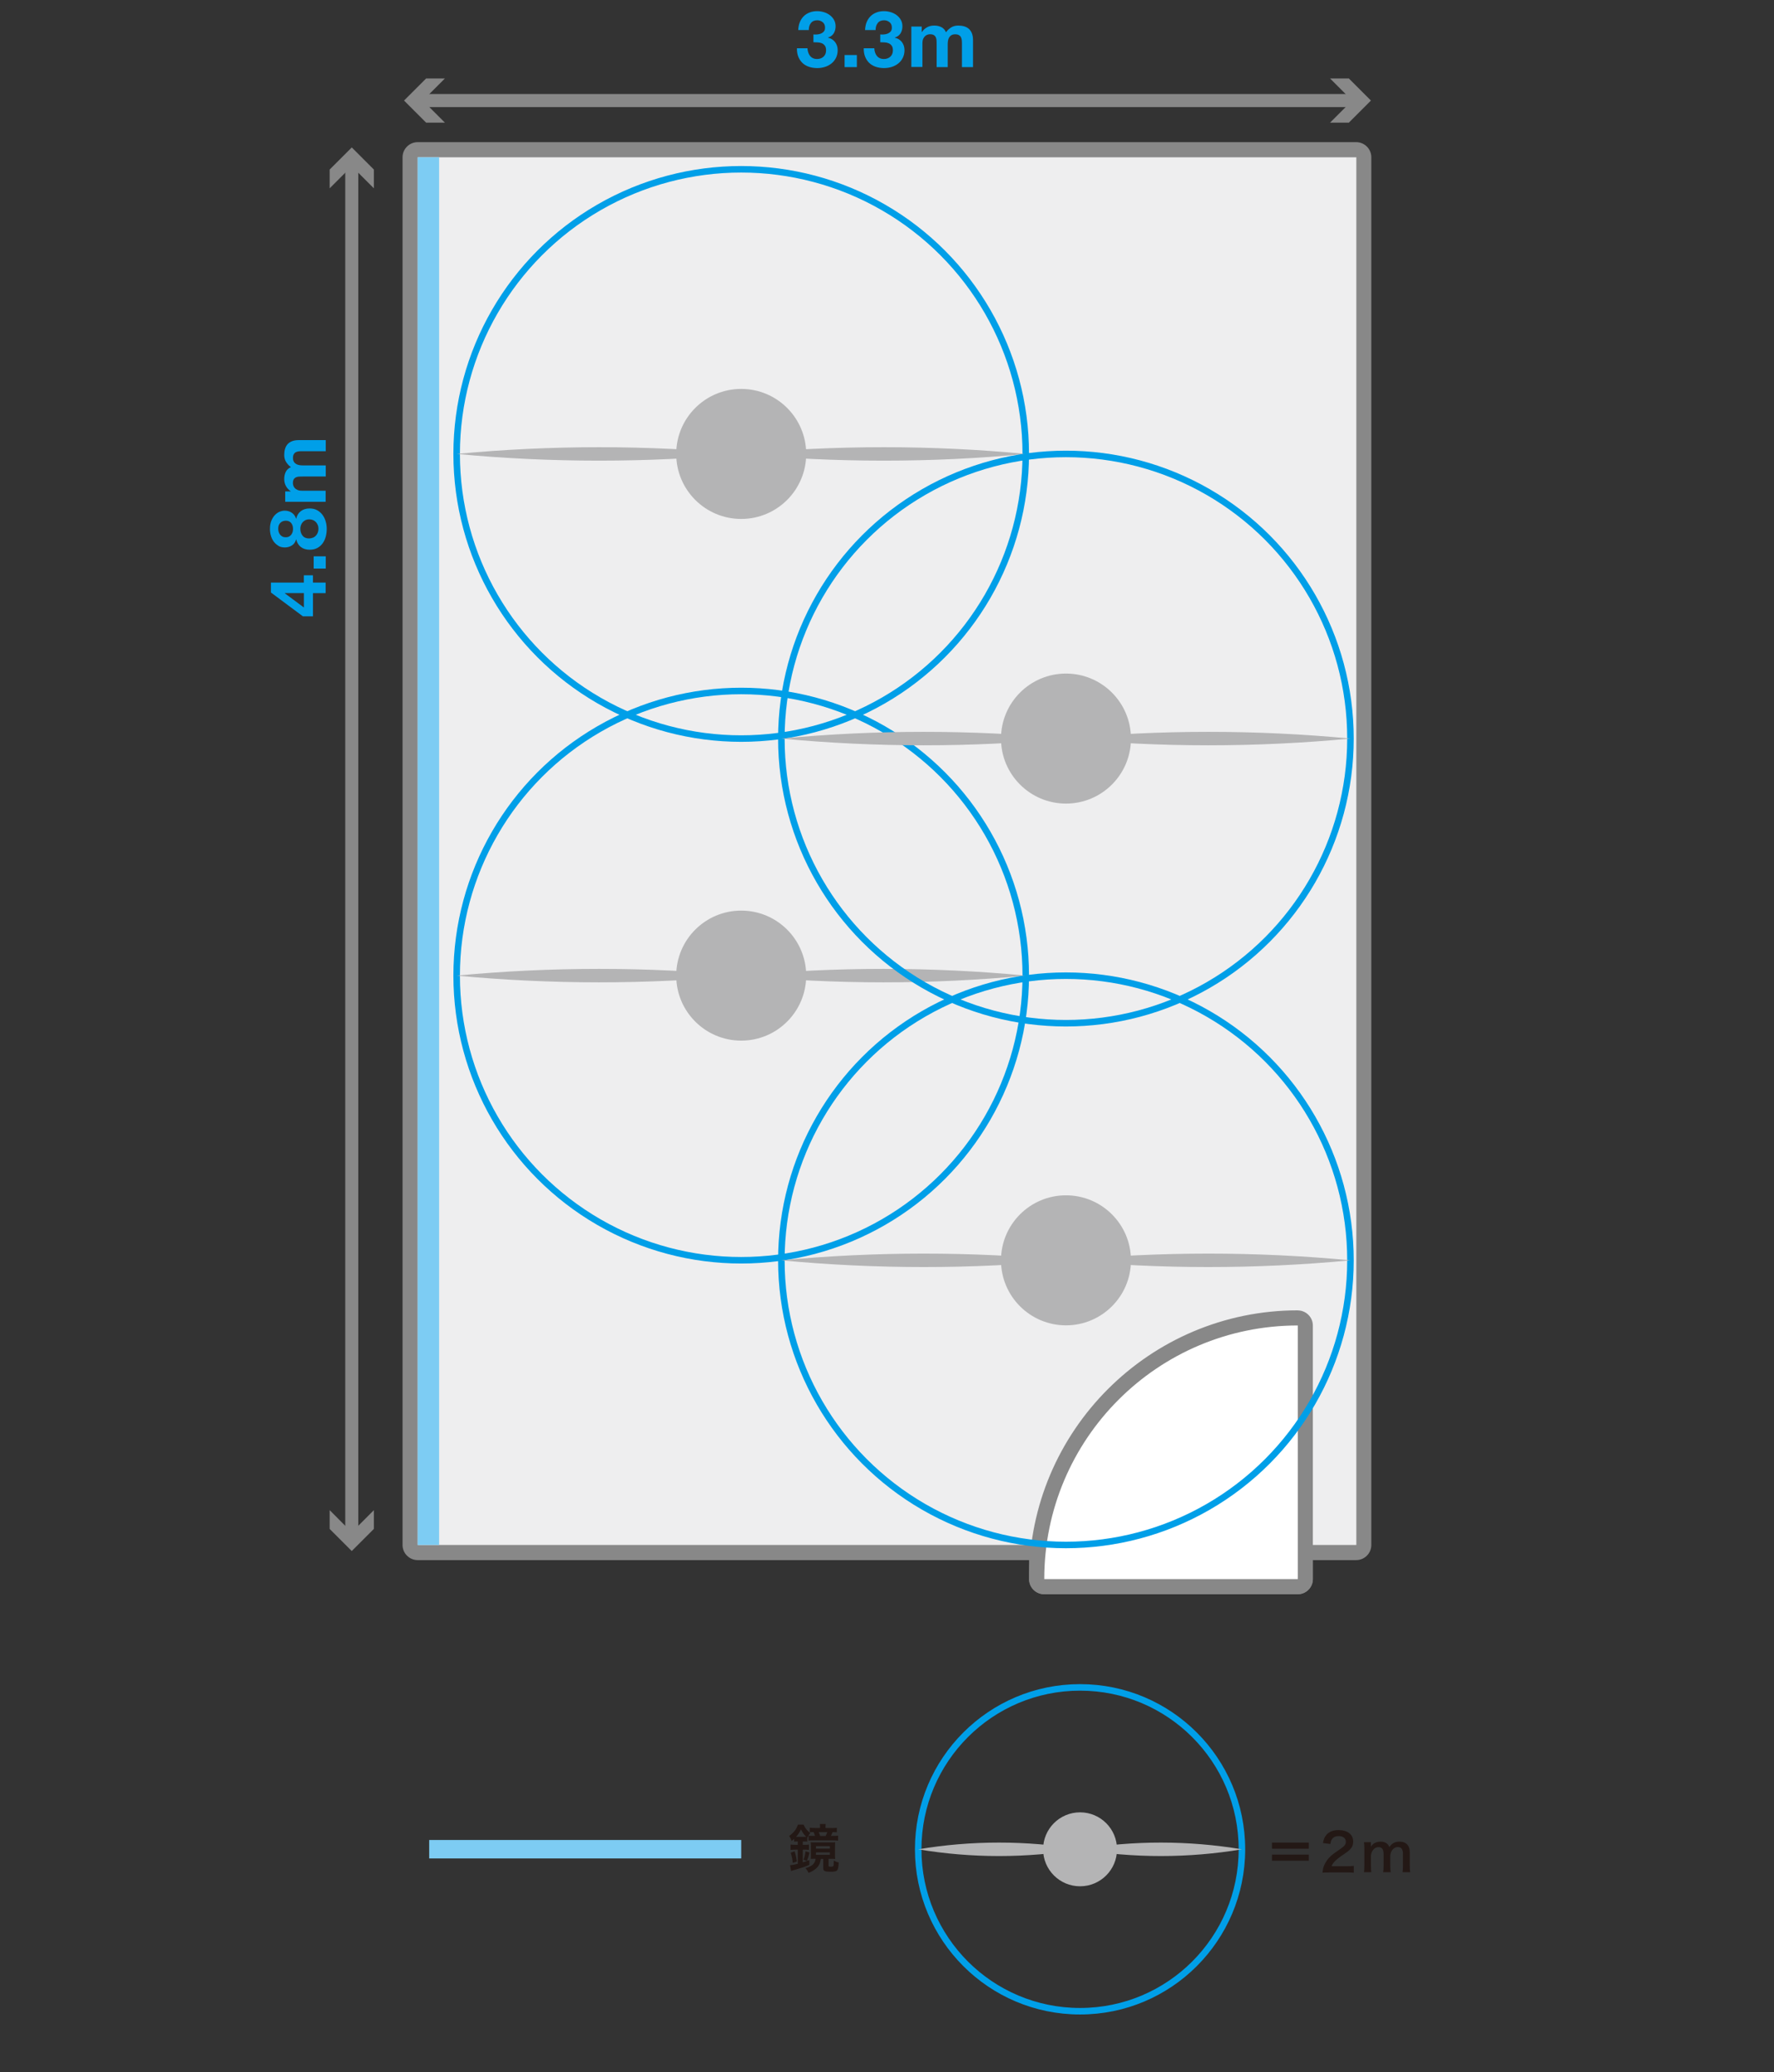 <?xml version="1.0" encoding="UTF-8"?>
<svg id="_レイヤー_2" data-name="レイヤー 2" xmlns="http://www.w3.org/2000/svg" viewBox="0 0 272.13 317.78">
  <rect x="0" y="0" width="272.13" height="317.78" fill="#333333" stroke="none"/>
  <defs>
    <style>
      .cls-1, .cls-2, .cls-3 {
        fill: none;
      }

      .cls-1, .cls-4, .cls-5, .cls-6, .cls-7, .cls-8, .cls-9, .cls-10 {
        stroke-width: 0px;
      }

      .cls-2 {
        stroke: #888;
        stroke-width: 2px;
      }

      .cls-2, .cls-3 {
        stroke-miterlimit: 10;
      }

      .cls-3 {
        stroke: #009fe8;
      }

      .cls-4 {
        fill: #888;
      }

      .cls-5 {
        fill: #231815;
      }

      .cls-6 {
        fill: #b4b4b5;
      }

      .cls-7 {
        fill: #7dccf3;
      }

      .cls-8 {
        fill: #fff;
      }

      .cls-9 {
        fill: #eeeeef;
      }

      .cls-10 {
        fill: #009fe8;
      }
    </style>
  </defs>
  <g id="_ガイド" data-name="ガイド">
    <rect class="cls-1" y="5.97" width="272.13" height="311.81"/>
  </g>
  <g id="_5studio" data-name="5studio">
    <g>
      <g>
        <path class="cls-9" d="M160.19,243.32c-.64,0-1.16-.52-1.16-1.16v-4.07h-94.95c-.64,0-1.16-.52-1.16-1.16V24.12c0-.64.52-1.16,1.16-1.16h143.98c.64,0,1.16.52,1.16,1.16v212.8c0,.64-.52,1.16-1.16,1.16h-7.81v4.07c0,.64-.52,1.16-1.16,1.16h-38.89Z"/>
        <path class="cls-4" d="M208.06,24.12v212.8h-8.98v5.24h-38.89v-5.24h-96.11V24.12h143.98M208.06,21.8H64.07c-1.28,0-2.32,1.04-2.32,2.32v212.8c0,1.28,1.04,2.32,2.32,2.32h93.79v2.91c0,1.28,1.04,2.32,2.32,2.32h38.89c1.28,0,2.32-1.04,2.32-2.32v-2.91h6.65c1.28,0,2.32-1.04,2.32-2.32V24.12c0-1.28-1.04-2.32-2.32-2.32h0Z"/>
      </g>
      <g>
        <path class="cls-8" d="M160.19,243.32c-.64,0-1.16-.52-1.16-1.16,0-22.09,17.97-40.06,40.05-40.06.64,0,1.16.52,1.16,1.16v38.89c0,.64-.52,1.16-1.16,1.16h-38.89Z"/>
        <path class="cls-4" d="M199.08,203.26v38.89h-38.89c0-21.48,17.41-38.89,38.89-38.89M199.08,200.94c-22.73,0-41.22,18.49-41.22,41.22,0,1.28,1.04,2.32,2.32,2.32h38.89c1.28,0,2.32-1.04,2.32-2.32v-38.89c0-1.28-1.04-2.32-2.32-2.32h0Z"/>
      </g>
      <rect class="cls-7" x="64.07" y="24.12" width="3.29" height="212.8"/>
    </g>
    <g>
      <rect class="cls-7" x="88.35" y="259.66" width="2.83" height="47.86" transform="translate(373.36 193.81) rotate(90)"/>
      <path class="cls-5" d="M122.29,282.39c-.17,0-.32,0-.47.03v-.44c-.14.14-.2.19-.38.34-.12-.34-.2-.5-.38-.78.68-.48,1.11-1.03,1.34-1.73h.87c.25.57.5.88,1.02,1.28-.18.24-.32.46-.45.74v.58c-.14-.02-.26-.02-.47-.02h-.22v.51h.3c.28,0,.44,0,.64-.04v.82c-.18-.03-.34-.04-.64-.04h-.3v1.95c.35-.11.52-.17,1-.35v.74c-.7.3-1.06.42-2.16.74-.3.08-.5.15-.64.2l-.16-.89c.34-.02.67-.09,1.19-.22v-2.17h-.36c-.31,0-.54.02-.75.04v-.82c.19.02.44.04.76.04h.35v-.51h-.1ZM121.62,285.69c-.06-.56-.14-.98-.33-1.58l.6-.21c.18.56.26.91.35,1.56l-.62.22ZM123.38,281.67c.14,0,.18,0,.29,0-.36-.36-.54-.62-.8-1.13-.26.51-.42.76-.76,1.14h1.27ZM123.26,285.19c.17-.48.24-.79.3-1.3l.61.19c-.1.49-.22.86-.38,1.29l-.54-.18ZM125.06,285.04c-.24,0-.43,0-.69.02.02-.16.02-.28.02-.58v-1.34c0-.28,0-.44-.03-.63.22.02.43.02.77.02h2.25c.35,0,.5,0,.74-.02-.02.18-.03.29-.03.6v1.32c0,.31,0,.46.03.64-.18-.02-.37-.02-.67-.02h-.35v1.04c0,.14.04.16.36.16.25,0,.34-.03.38-.11.04-.09.06-.34.06-.82.29.16.5.24.76.29-.08,1.32-.16,1.42-1.3,1.42-.84,0-1.07-.11-1.07-.52v-1.45h-.37c-.11.59-.21.85-.44,1.16-.18.22-.46.47-.75.65-.21.13-.37.2-.71.33-.1-.27-.25-.48-.46-.72,1.06-.33,1.42-.66,1.56-1.42h-.06ZM127.51,280.33c.38,0,.62,0,.86-.05v.7c-.24-.02-.29-.02-.65-.03-.08.21-.16.38-.26.58h.28c.41,0,.6,0,.82-.04v.77c-.27-.03-.48-.04-.9-.04h-2.81c-.34,0-.6,0-.82.03v-.75c.17.02.42.03.77.03h.22c-.07-.23-.14-.39-.22-.58h-.08c-.22,0-.35,0-.5.02v-.7c.26.03.51.05.86.05h.71v-.13c0-.18,0-.33-.03-.48h.9c-.02.14-.03.28-.03.48v.13h.9ZM125.17,283.49h2.13v-.38h-2.13v.38ZM125.17,284.44h2.13v-.38h-2.13v.38ZM126.65,281.54c.12-.23.15-.32.25-.58h-1.31c.11.24.16.36.22.58h.84Z"/>
    </g>
    <g>
      <circle class="cls-3" cx="165.68" cy="283.59" r="24.83"/>
      <g>
        <circle class="cls-6" cx="165.68" cy="283.59" r="5.67"/>
        <g>
          <path class="cls-6" d="M190.51,283.59c-8.21,1.37-16.62,1.38-24.83,0,8.2-1.38,16.62-1.37,24.83,0h0Z"/>
          <path class="cls-6" d="M165.68,283.59c-8.21,1.37-16.62,1.38-24.83,0,8.2-1.38,16.62-1.37,24.83,0h0Z"/>
        </g>
      </g>
    </g>
    <g>
      <circle class="cls-3" cx="113.7" cy="149.61" r="43.65"/>
      <g>
        <circle class="cls-6" cx="113.7" cy="149.61" r="9.97"/>
        <g>
          <path class="cls-6" d="M70.05,149.61c14.51-1.37,29.14-1.38,43.65,0-14.51,1.38-29.14,1.37-43.65,0h0Z"/>
          <path class="cls-6" d="M113.7,149.61c14.51-1.37,29.14-1.38,43.65,0-14.51,1.38-29.14,1.37-43.65,0h0Z"/>
        </g>
      </g>
    </g>
    <g>
      <circle class="cls-3" cx="163.51" cy="193.27" r="43.65"/>
      <g>
        <circle class="cls-6" cx="163.52" cy="193.27" r="9.97"/>
        <g>
          <path class="cls-6" d="M119.86,193.27c14.51-1.37,29.14-1.38,43.65,0-14.51,1.38-29.14,1.37-43.65,0h0Z"/>
          <path class="cls-6" d="M163.51,193.27c14.51-1.37,29.14-1.38,43.65,0-14.51,1.38-29.14,1.37-43.65,0h0Z"/>
        </g>
      </g>
    </g>
    <g>
      <circle class="cls-3" cx="113.7" cy="69.61" r="43.65"/>
      <g>
        <circle class="cls-6" cx="113.7" cy="69.61" r="9.97"/>
        <g>
          <path class="cls-6" d="M70.05,69.61c14.51-1.37,29.14-1.38,43.65,0-14.51,1.38-29.14,1.37-43.65,0h0Z"/>
          <path class="cls-6" d="M113.7,69.61c14.51-1.37,29.14-1.38,43.65,0-14.51,1.38-29.14,1.37-43.65,0h0Z"/>
        </g>
      </g>
    </g>
    <g>
      <circle class="cls-3" cx="163.51" cy="113.26" r="43.65"/>
      <g>
        <circle class="cls-6" cx="163.52" cy="113.26" r="9.97"/>
        <g>
          <path class="cls-6" d="M119.86,113.26c14.51-1.37,29.14-1.38,43.65,0-14.51,1.38-29.14,1.37-43.65,0h0Z"/>
          <path class="cls-6" d="M163.51,113.26c14.51-1.37,29.14-1.38,43.65,0-14.51,1.38-29.14,1.37-43.65,0h0Z"/>
        </g>
      </g>
    </g>
    <g>
      <path class="cls-5" d="M200.77,282.56v.94h-5.65v-.94h5.65ZM200.77,284.4v.94h-5.65v-.94h5.65Z"/>
      <path class="cls-5" d="M203.9,287.14c-.62,0-.75,0-1.03.04.05-.46.1-.74.21-1.02.22-.58.58-1.09,1.09-1.57.28-.25.52-.43,1.32-.97.74-.5.96-.77.96-1.18,0-.54-.42-.88-1.1-.88-.46,0-.82.16-1.02.47-.14.19-.19.37-.25.74l-1.14-.14c.11-.61.26-.94.55-1.28.4-.46,1.03-.71,1.83-.71,1.4,0,2.26.67,2.26,1.77,0,.53-.18.91-.57,1.28-.22.21-.3.27-1.34.98-.35.25-.75.58-.95.8-.24.26-.34.42-.46.72h2.24c.5,0,.9-.02,1.17-.06v1.05c-.38-.03-.7-.05-1.21-.05h-2.57Z"/>
      <path class="cls-5" d="M209.23,287.09c.04-.34.06-.61.06-1.04v-2.51c0-.5-.02-.74-.06-1.04h1.07v.41s0,.17,0,.3c.23-.49.82-.8,1.49-.8.43,0,.78.12,1.03.36.14.13.21.23.3.48.27-.36.42-.5.67-.63.26-.14.54-.21.89-.21.51,0,.93.16,1.2.46.26.29.38.65.38,1.22v1.97c0,.45.02.71.06,1.04h-1.17c.05-.33.06-.57.06-1.04v-1.79c0-.7-.25-1.02-.78-1.02-.26,0-.46.07-.66.24-.28.24-.41.5-.5.99v1.58c0,.44.02.71.06,1.04h-1.15c.05-.34.06-.58.06-1.04v-1.79c0-.67-.26-1.01-.78-1.01-.34,0-.61.14-.82.42-.18.23-.26.42-.34.8v1.58c0,.43.02.67.06,1.04h-1.13Z"/>
    </g>
    <g>
      <path class="cls-10" d="M125.37,5.28c.21-.02.4-.06.58-.14.18-.08.33-.19.44-.33.12-.14.17-.34.17-.58,0-.36-.12-.64-.36-.83s-.52-.29-.83-.29c-.43,0-.76.14-.98.43-.22.28-.33.64-.32,1.07h-1.62c.02-.43.09-.83.23-1.18.14-.36.34-.66.59-.92.25-.26.55-.45.91-.59.35-.14.74-.21,1.18-.21.34,0,.67.05,1.01.15s.64.25.91.45c.27.2.49.44.65.73.17.29.25.62.25,1,0,.41-.1.77-.29,1.08-.2.31-.49.52-.88.64v.02c.46.1.83.33,1.09.67.26.34.4.76.4,1.24,0,.44-.09.83-.26,1.18-.17.34-.4.63-.69.86-.29.23-.62.41-1,.53s-.77.18-1.18.18c-.47,0-.9-.07-1.29-.2-.39-.14-.72-.33-.99-.59-.27-.26-.48-.58-.63-.95-.15-.38-.22-.81-.21-1.3h1.62c0,.22.04.44.11.64.06.2.16.38.28.53.12.15.27.27.45.35.18.09.39.13.64.13.38,0,.71-.12.97-.35.26-.24.4-.56.4-.97,0-.32-.06-.56-.19-.73s-.28-.29-.47-.37c-.19-.08-.4-.12-.63-.13-.23-.01-.45-.02-.65-.02v-1.2c.18.02.38.02.59,0Z"/>
      <path class="cls-10" d="M131.44,8.44v1.85h-1.88v-1.85h1.88Z"/>
      <path class="cls-10" d="M135.62,5.28c.21-.02.4-.06.58-.14.18-.08.33-.19.44-.33.12-.14.17-.34.17-.58,0-.36-.12-.64-.36-.83s-.52-.29-.83-.29c-.43,0-.76.14-.98.43-.22.28-.33.64-.32,1.07h-1.62c.02-.43.09-.83.23-1.18.14-.36.34-.66.59-.92.25-.26.55-.45.91-.59.35-.14.74-.21,1.18-.21.34,0,.67.05,1.01.15s.64.25.91.45c.27.2.49.44.65.73.17.29.25.62.25,1,0,.41-.1.77-.29,1.08-.2.31-.49.52-.88.64v.02c.46.1.83.33,1.09.67.26.34.4.76.4,1.24,0,.44-.09.83-.26,1.18-.17.34-.4.63-.69.86-.29.23-.62.41-1,.53s-.77.18-1.18.18c-.47,0-.9-.07-1.29-.2-.39-.14-.72-.33-.99-.59-.27-.26-.48-.58-.63-.95-.15-.38-.22-.81-.21-1.3h1.62c0,.22.04.44.11.64.06.2.16.38.28.53.12.15.27.27.45.35.18.09.39.13.64.13.38,0,.71-.12.97-.35.26-.24.4-.56.4-.97,0-.32-.06-.56-.19-.73s-.28-.29-.47-.37c-.19-.08-.4-.12-.63-.13-.23-.01-.45-.02-.65-.02v-1.2c.18.02.38.02.59,0Z"/>
      <path class="cls-10" d="M141.39,4.08v.84h.02c.22-.32.49-.57.81-.74.32-.18.68-.26,1.09-.26s.75.08,1.07.23c.32.15.57.42.74.8.18-.27.43-.51.75-.72.32-.21.69-.31,1.12-.31.33,0,.63.04.91.12.28.08.52.21.72.38.2.18.36.41.47.69.11.28.17.63.17,1.03v4.15h-1.7v-3.52c0-.21,0-.4-.02-.59-.02-.18-.06-.34-.13-.48-.07-.14-.18-.24-.32-.32-.14-.08-.33-.12-.57-.12s-.43.05-.58.14c-.15.09-.26.21-.35.36s-.14.32-.17.5-.04.38-.04.57v3.46h-1.7v-3.48c0-.18,0-.37-.01-.55,0-.18-.04-.35-.1-.5-.06-.15-.16-.27-.3-.37-.14-.09-.35-.14-.62-.14-.08,0-.19.02-.32.05-.13.04-.26.1-.38.2s-.23.24-.32.43-.13.43-.13.74v3.6h-1.7v-6.2h1.61Z"/>
    </g>
    <g>
      <path class="cls-10" d="M48.02,94.51h-1.56l-4.9-3.65v-1.52h5.05v-1.12h1.4v1.12h1.94v1.62h-1.94v3.55ZM43.7,90.99l2.92,2.17v-2.21h-2.92v.04Z"/>
      <path class="cls-10" d="M48.12,85.31h1.85v1.88h-1.85v-1.88Z"/>
      <path class="cls-10" d="M42.7,83.69c-.29-.17-.53-.39-.72-.65-.19-.27-.34-.57-.43-.91-.1-.34-.14-.68-.14-1.02,0-.52.08-.96.24-1.32.16-.36.35-.65.58-.87s.47-.38.73-.47c.26-.1.49-.14.7-.14.42,0,.78.1,1.09.31.31.2.54.51.67.92h.02c.11-.5.35-.89.71-1.16.36-.27.81-.41,1.34-.41.45,0,.84.09,1.16.27.33.18.6.42.82.71.22.3.38.63.49,1.01s.16.76.16,1.15-.05.8-.15,1.18c-.1.38-.26.72-.47,1.02-.22.3-.49.54-.82.72-.33.18-.72.27-1.18.27-.54,0-.98-.14-1.34-.41-.36-.28-.6-.67-.72-1.17h-.02c-.11.41-.32.72-.64.92s-.68.31-1.09.31c-.38,0-.71-.08-1-.25ZM44.67,82.01c.19-.26.28-.56.28-.9s-.09-.66-.28-.9-.46-.36-.82-.36c-.11,0-.23.02-.37.05-.13.03-.26.09-.38.19-.12.09-.22.22-.3.38-.08.16-.12.38-.12.64,0,.17.03.33.08.49.05.16.13.29.22.41.1.12.22.21.36.28.14.07.31.1.5.1.36,0,.63-.13.82-.38ZM48.01,82.46c.18-.08.33-.19.45-.32.12-.13.22-.29.29-.47.07-.18.1-.38.1-.58s-.03-.4-.1-.57-.16-.32-.29-.46-.27-.23-.45-.31c-.18-.07-.37-.11-.58-.11s-.38.04-.55.11c-.16.08-.31.18-.43.31s-.21.28-.28.46-.1.36-.1.56c0,.42.11.77.34,1.06s.56.43.99.43c.22,0,.41-.04.59-.12Z"/>
      <path class="cls-10" d="M43.76,75.36h.84v-.02c-.32-.22-.57-.49-.74-.81-.18-.32-.26-.68-.26-1.09s.08-.75.23-1.07c.15-.32.42-.57.8-.74-.27-.18-.51-.43-.72-.75-.21-.32-.31-.69-.31-1.12,0-.33.04-.63.12-.91.08-.28.21-.52.38-.72.18-.2.41-.36.69-.47.28-.11.63-.17,1.03-.17h4.15v1.7h-3.52c-.21,0-.4,0-.59.02-.18.02-.34.06-.48.13-.14.07-.24.18-.32.32-.08.14-.12.33-.12.57s.05.43.14.58c.09.15.21.26.36.35s.32.14.5.17.38.04.57.04h3.46v1.7h-3.48c-.18,0-.37,0-.55.01-.18,0-.35.04-.5.1-.15.06-.27.16-.37.3-.09.14-.14.35-.14.62,0,.08.02.19.05.32.04.13.1.26.2.38s.24.23.43.32.43.13.74.13h3.6v1.7h-6.2v-1.61Z"/>
    </g>
    <g>
      <line class="cls-2" x1="53.96" y1="24.89" x2="53.96" y2="235.57"/>
      <polygon class="cls-4" points="50.57 28.88 53.96 25.49 57.35 28.88 57.35 26 53.96 22.61 50.57 26 50.57 28.88"/>
      <polygon class="cls-4" points="50.57 231.58 53.96 234.98 57.35 231.58 57.35 234.46 53.96 237.85 50.57 234.46 50.57 231.58"/>
    </g>
    <g>
      <line class="cls-2" x1="208.01" y1="15.42" x2="64.27" y2="15.42"/>
      <polygon class="cls-4" points="204.03 12.03 207.42 15.42 204.03 18.81 206.91 18.81 210.3 15.42 206.91 12.03 204.03 12.03"/>
      <polygon class="cls-4" points="68.25 12.03 64.86 15.42 68.25 18.81 65.37 18.81 61.98 15.42 65.37 12.03 68.25 12.03"/>
    </g>
  </g>
</svg>